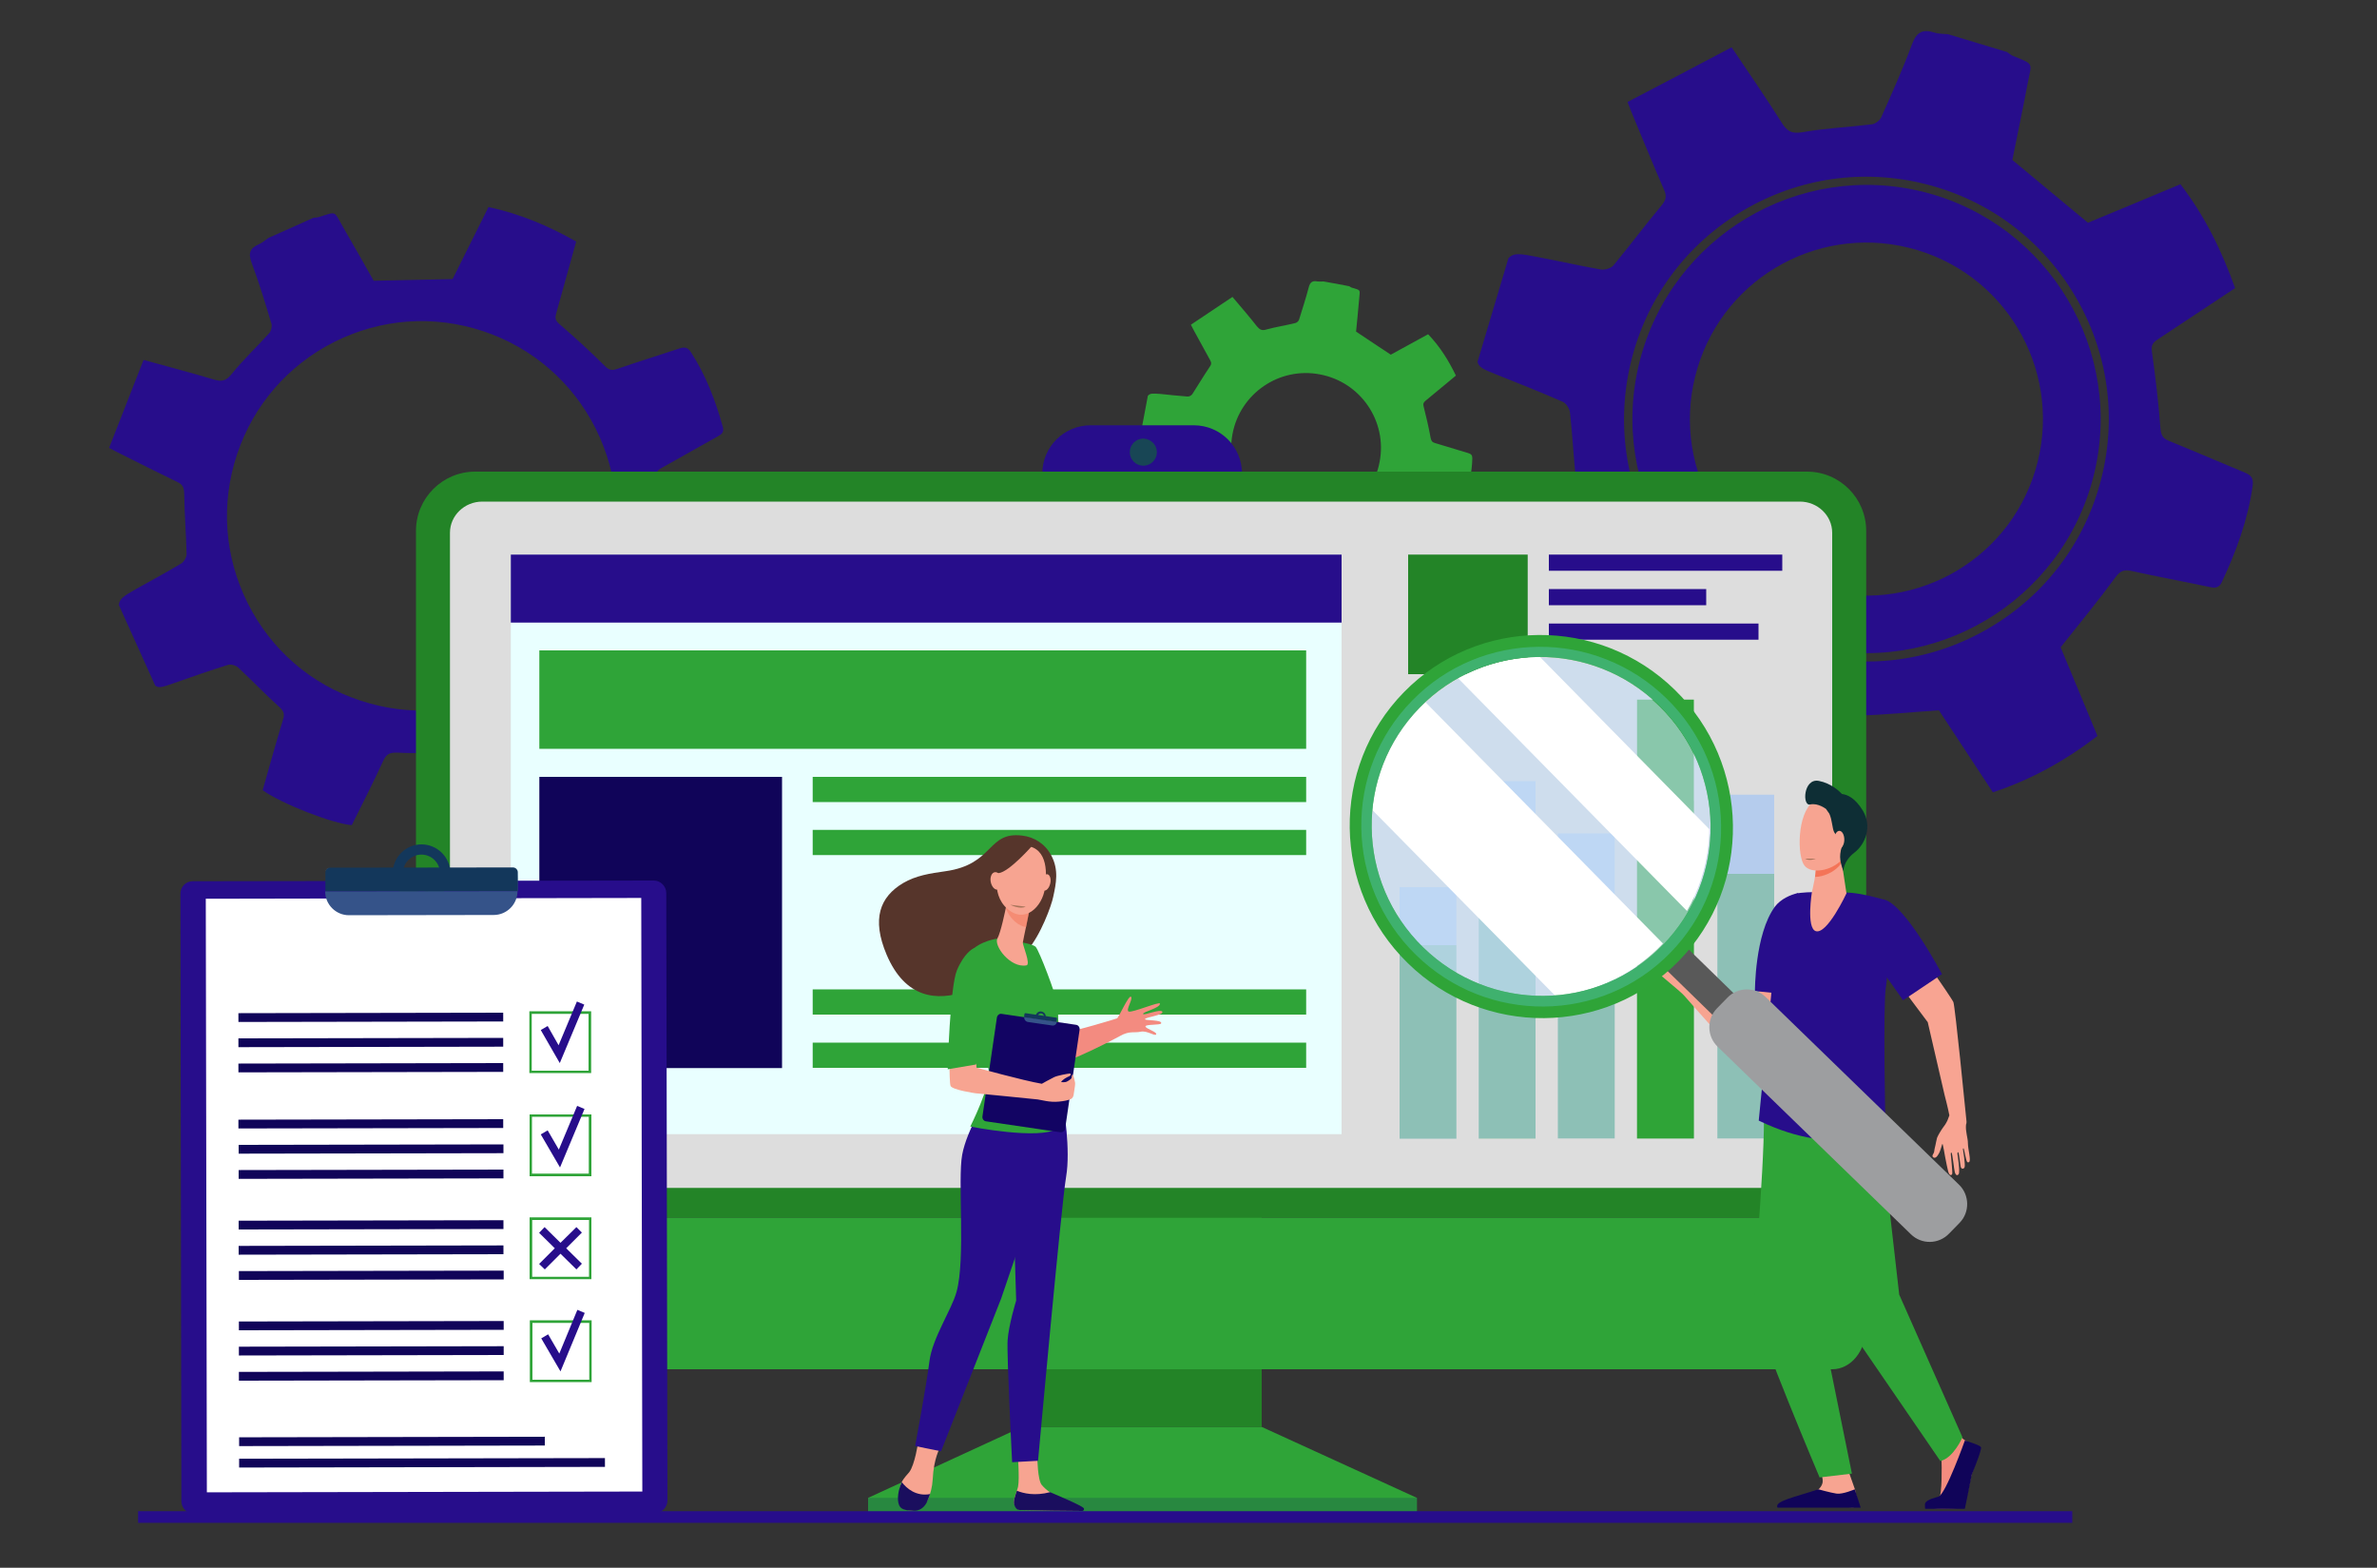 <svg xmlns="http://www.w3.org/2000/svg" xmlns:xlink="http://www.w3.org/1999/xlink" id="Layer_1" x="0px" y="0px" viewBox="0 0 1000 659.5" style="enable-background:new 0 0 1000 659.5;" xml:space="preserve"><rect x="0" y="0" width="1000" height="659.5" fill="#333333" stroke="none"/><style type="text/css">	.st0{fill:#270D8B;}	.st1{fill:#2FA438;}	.st2{fill:#238427;}	.st3{opacity:0.3;fill:#184655;}	.st4{fill:#184655;}	.st5{fill:#DDDDDD;}	.st6{fill:#E9FFFF;}	.st7{opacity:0.6;fill:#9BC1F9;}	.st8{opacity:0.3;fill:#2FA438;}	.st9{fill:#100459;}	.st10{fill:#FFFFFF;}	.st11{fill:#13375B;}	.st12{fill:#355389;}	.st13{fill:#9BC1F9;}	.st14{fill:#F7A491;}	.st15{fill:#F48C7F;}	.st16{fill:#F47458;}	.st17{fill:#0E2E35;}	.st18{fill:#F8A492;}	.st19{fill:#595959;}	.st20{opacity:0.6;fill:#C5DDF9;}	.st21{opacity:0.5;fill:#50BFA5;}	.st22{fill:#9D9EA0;}	.st23{fill:#1A0E5E;}	.st24{fill:#F38B80;}	.st25{fill:#56352B;}	.st26{opacity:0.5;fill:#F47458;}	.st27{fill:#120463;}	.st28{fill:#A8755B;}</style><g>	<g>		<path class="st0" d="M689.8,152c-13.4,52.6,18.6,106.3,71.2,119.7c52.6,13.4,106.3-18.6,119.7-71.2   c13.4-52.6-18.6-106.3-71.2-119.7C756.8,67.5,703.2,99.4,689.8,152z M714.1,154.9L714.1,154.9c11.8-39.3,53.2-61.5,92.5-49.7l0,0   c39.3,11.8,61.5,53.2,49.7,92.5v0c-11.8,39.3-53.2,61.5-92.5,49.7l0,0C724.5,235.6,702.3,194.2,714.1,154.9z"></path>		<path class="st0" d="M621.6,152.2c0.5,2.4,2.6,3.2,7.8,5.3c9.4,3.7,18.8,7.5,28,11.5c1.5,0.6,2.9,2.9,3.1,4.6   c1.1,9.8,1.5,19.7,2.7,29.6c0.4,3,0.1,4.7-2.7,6.4c-10.9,6.9-21.7,14-32.4,21c2.7,11.5,16.1,37.2,23.3,44.4   c11.3-4.8,23-9.5,34.5-14.6c3.6-1.6,5.4-1.3,8.4,1.5c6.9,6.6,14.4,12.6,22,18.4c3.1,2.3,4.7,4.2,3.7,8.4   c-2.6,11-4.5,22.1-6.9,33.1c-0.6,3-0.1,4.8,2.8,5.7c13.7,4.3,27.5,8.5,41.2,12.7c3.4,1,3.9-1.7,4.7-3.7   c4.3-10.1,8.6-20.1,12.5-30.3c1.5-3.8,3.5-5.1,7.6-5.2c11-0.3,22-1.4,33.8-2.2c7,10.6,14.7,22.4,22.7,34.5   c16-5.3,30.3-13.2,44-23.7c-5.4-13-10.8-25.9-15.5-37.3c8.2-10.3,15.9-19.7,23.1-29.5c2.1-2.8,3.7-3.3,6.8-2.6   c10.8,2.4,21.8,4.4,32.6,6.7c2.3,0.5,4.1,0.6,5.3-2c6.1-13,11-26.3,13-40.6c0.4-3.2-0.7-4.4-3.3-5.5c-10.6-4.4-21-8.9-31.6-13.2   c-2.6-1-3.6-2.1-3.9-5.3c-0.8-10.8-2.1-21.7-3.6-32.4c-0.4-2.8,0.5-3.8,2.4-5.1c10.8-7.1,21.5-14.3,32.6-21.6   c-5.6-15.7-12.7-30.3-23-43.7c-13.2,5.5-26.3,11-38.9,16.2c-10.6-8.8-20.8-17.3-31.8-26.4c1.9-9.7,4.3-20.9,6.4-32   c1.7-9.2,3.1-8-6.2-11.8c-0.9-0.4-1.6-1.1-2.4-1.6c-8.3-2.5-16.5-5-24.8-7.5c-1.9-0.2-4-0.1-5.8-0.7c-4.7-1.5-7.4-0.4-9.3,4.6   c-3.9,10.5-8.5,20.8-13.1,31.1c-0.6,1.3-2.6,2.8-4,2.9c-9.7,1.2-19.4,1.6-29,3.3c-4.7,0.8-6.6-0.4-8.9-4.1   c-6.5-10.3-13.5-20.4-21-31.6c-14.8,7.8-29.2,15.4-43.8,23c1.1,2.9,1.8,4.6,2.5,6.3c4.3,10.2,8.4,20.5,12.9,30.7   c1.3,2.9,0.6,4.5-1.4,6.9c-6.8,8.1-13.1,16.6-19.8,24.7c-1,1.3-3.6,2.1-5.3,1.9c-9-1.6-17.8-3.6-26.8-5.3   c-7.2-1.4-9.9-1.9-12.2,0.5L621.6,152.2z M686.4,151.2c6.7-26.4,23.3-48.6,46.7-62.5c23.4-13.9,50.8-17.9,77.2-11.2   c26.4,6.7,48.6,23.3,62.5,46.7c13.9,23.4,17.9,50.8,11.2,77.2c-6.7,26.4-23.3,48.6-46.7,62.5c-23.4,13.9-50.8,17.9-77.2,11.2   c-26.4-6.7-48.6-23.3-62.5-46.7C683.7,205,679.7,177.6,686.4,151.2z"></path>	</g>	<path class="st0" d="M65.3,288.4c1.5,1.2,3.2,0.6,7.5-0.9c7.7-2.7,15.3-5.4,23.1-7.8c1.2-0.4,3.3,0.2,4.3,1.1  c5.8,5.4,11.3,11.2,17.2,16.5c1.8,1.7,2.5,2.8,1.7,5.3c-3,9.9-5.8,19.9-8.6,29.8c7.7,5.6,29.4,14.1,37.5,14.7  c4.4-8.9,9-17.8,13.2-27c1.3-2.8,2.6-3.6,5.9-3.5c7.7,0.4,15.4,0.1,23-0.4c3.1-0.2,5.1,0.1,6.7,3.2c4.2,8,8.9,15.8,13.2,23.7  c1.2,2.1,2.5,3,4.7,2c10.6-4.6,21.2-9.3,31.7-13.9c2.6-1.1,1.5-3.1,0.9-4.8c-2.7-8.4-5.4-16.7-8.3-25c-1.1-3.1-0.6-4.9,1.9-7.2  c6.5-6,12.6-12.4,19.4-19.2c9.8,2.8,20.7,5.8,31.9,9c6.9-11.6,11.5-24,14.2-37.5c-10.1-5-20.2-10.1-29.1-14.5  c-0.5-10.6-0.7-20.3-1.5-30.1c-0.2-2.8,0.5-4,2.8-5.2c7.8-4.3,15.5-8.8,23.3-13.1c1.7-0.9,2.8-1.8,2.2-4  c-3.1-11.1-7.1-21.7-13.4-31.4c-1.4-2.2-2.8-2.3-4.9-1.6c-8.7,2.9-17.5,5.6-26.2,8.6c-2.1,0.7-3.3,0.6-5.1-1.2  c-6.2-6.2-12.7-12.1-19.3-17.8c-1.7-1.5-1.7-2.6-1.2-4.4c2.8-10,5.6-20,8.4-30.2c-11.7-6.6-23.7-11.7-36.9-14.5  c-5.1,10.3-10.2,20.5-15.1,30.3c-11,0.2-21.7,0.5-33.2,0.7c-3.9-6.9-8.4-14.9-13-22.8c-3.8-6.5-2.3-6.5-10-4  c-0.7,0.2-1.5,0.2-2.3,0.3c-6.3,2.8-12.6,5.7-19,8.5c-1.3,0.9-2.5,2-3.9,2.6c-3.7,1.6-4.7,3.6-3.2,7.7c3.2,8.5,5.8,17.1,8.4,25.8  c0.3,1.1-0.1,3-0.9,3.9c-5.2,5.8-11,11.2-15.9,17.3c-2.4,3-4.3,3.2-7.6,2.2c-9.4-2.8-18.9-5.3-29.4-8.2c-4.9,12.5-9.7,24.7-14.5,37  c2.2,1.2,3.5,1.9,4.8,2.5c8,4,15.9,8,24,11.9c2.3,1.1,2.7,2.4,2.8,4.9c0.1,8.5,0.8,16.9,1,25.4c0,1.3-1.1,3.2-2.2,3.9  c-6.3,3.8-12.7,7.2-19.1,10.8c-5.1,2.9-7,4.1-7.2,6.7L65.3,288.4z M104.2,253.7c-9.8-19.6-11.4-41.7-4.5-62.5  c6.9-20.8,21.5-37.6,41-47.4c19.6-9.8,41.7-11.4,62.5-4.5c20.8,6.9,37.6,21.5,47.4,41c9.8,19.6,11.4,41.7,4.5,62.5  c-6.9,20.8-21.5,37.6-41,47.4c-19.6,9.8-41.7,11.4-62.5,4.5C130.8,287.9,114,273.3,104.2,253.7z"></path>	<path class="st1" d="M482.9,166.5l-3.6,19.1c0.3,1,1.2,1.2,3.5,1.9c4.1,1.1,8.3,2.3,12.4,3.6c0.6,0.2,1.4,1.1,1.5,1.8  c0.9,4.1,1.5,8.3,2.5,12.3c0.3,1.3,0.2,2-0.8,2.8c-4.3,3.4-8.5,6.9-12.7,10.3c1.6,4.7,8.5,15,11.8,17.7c4.6-2.5,9.3-5,13.9-7.7  c1.4-0.8,2.2-0.8,3.6,0.3c3.2,2.5,6.6,4.7,10.1,6.8c1.4,0.9,2.2,1.6,1.9,3.4c-0.6,4.7-0.9,9.5-1.4,14.3c-0.1,1.3,0.2,2,1.5,2.3  c6,1.2,12,2.3,18,3.5c1.5,0.3,1.6-0.9,1.8-1.8c1.3-4.4,2.7-8.9,3.9-13.4c0.4-1.7,1.2-2.3,3-2.5c4.6-0.6,9.2-1.6,14.2-2.5  c3.4,4.2,7.2,8.8,11.1,13.5c6.5-2.9,12.2-6.9,17.5-12c-2.9-5.2-5.7-10.4-8.2-15.1c3-4.7,5.8-9,8.4-13.5c0.8-1.3,1.4-1.6,2.8-1.4  c4.7,0.5,9.4,0.9,14.1,1.4c1,0.1,1.7,0.1,2.1-1.1c2-5.7,3.5-11.6,3.6-17.7c0-1.4-0.5-1.8-1.7-2.2c-4.7-1.4-9.3-2.8-13.9-4.2  c-1.1-0.3-1.6-0.7-1.9-2c-0.8-4.5-1.9-9.1-3-13.5c-0.3-1.1,0-1.6,0.8-2.3c4.2-3.5,8.4-7,12.8-10.6c-3.1-6.4-6.7-12.2-11.7-17.4  c-5.3,2.9-10.6,5.8-15.7,8.6c-4.9-3.2-9.6-6.4-14.6-9.7c0.4-4.2,0.9-9,1.3-13.8c0.3-4,0.9-3.5-3.1-4.7c-0.4-0.1-0.7-0.4-1.1-0.6  c-3.6-0.7-7.2-1.4-10.8-2c-0.8,0-1.7,0.1-2.5,0c-2.1-0.4-3.1,0.2-3.7,2.4c-1.2,4.6-2.7,9.2-4.1,13.7c-0.2,0.6-1,1.3-1.6,1.4  c-4,1-8.1,1.6-12.1,2.7c-1.9,0.6-2.8,0.1-4-1.3c-3.2-4.1-6.6-8-10.3-12.4c-5.9,3.9-11.6,7.8-17.5,11.7c0.6,1.2,1,1.9,1.3,2.5  c2.3,4.1,4.5,8.3,6.8,12.4c0.7,1.2,0.5,1.9-0.3,3c-2.5,3.7-4.8,7.6-7.2,11.3c-0.4,0.6-1.4,1.1-2.1,1c-3.9-0.3-7.7-0.7-11.5-1.1  C484.9,165.5,483.8,165.4,482.9,166.5z M518.5,182.6c3.2-17.1,19.7-28.4,36.8-25.1l0,0c17.1,3.2,28.4,19.7,25.1,36.8v0  c-3.2,17.1-19.7,28.4-36.8,25.1l0,0C526.5,216.2,515.3,199.7,518.5,182.6L518.5,182.6z"></path>	<path class="st0" d="M502.2,178.9h-43.4c-11.2,0-20.3,9.1-20.3,20.3v2.2c0,11.2,9.1,20.3,20.3,20.3h43.4c11.2,0,20.3-9.1,20.3-20.3  v-2.2C522.5,187.9,513.4,178.9,502.2,178.9z"></path>	<polygon class="st1" points="430.1,600.2 365.2,630.1 365.2,636.7 596.1,636.7 596.1,630.1 530.7,600.2  "></polygon>	<rect x="430.1" y="472.1" class="st2" width="100.7" height="128.1"></rect>	<path class="st2" d="M785.1,512.3v-289c0-13.7-11.1-24.9-24.9-24.9H199.9c-13.7,0-24.9,11.1-24.9,24.9v289H785.1z"></path>	<rect x="365.2" y="630.1" class="st3" width="230.9" height="6.6"></rect>	<rect x="430.1" y="585.2" class="st2" width="100.6" height="15"></rect>	<path class="st1" d="M175.1,512.3v46.3c0,9.6,6.4,17.4,14.2,17.4h581.5c7.9,0,14.2-7.8,14.2-17.4v-46.3H175.1z"></path>	<path class="st4" d="M486.7,190.2c0,3.1-2.5,5.7-5.7,5.7c-3.1,0-5.7-2.5-5.7-5.7c0-3.1,2.5-5.7,5.7-5.7  C484.2,184.6,486.7,187.1,486.7,190.2z"></path>	<path class="st5" d="M770.8,499.8V224.1c0-7.2-6.1-13.1-13.6-13.1H202.9c-7.5,0-13.6,5.9-13.6,13.1v275.6H770.8z"></path>	<rect x="214.9" y="233.3" class="st6" width="349.5" height="243.8"></rect>	<rect x="214.9" y="233.3" class="st0" width="349.5" height="28.6"></rect>	<rect x="688.7" y="294.3" class="st1" width="23.9" height="184.6"></rect>	<rect x="655.4" y="350.6" class="st7" width="23.9" height="128.3"></rect>	<rect x="722.5" y="334.3" class="st7" width="23.9" height="144.6"></rect>	<rect x="622.1" y="328.6" class="st7" width="23.9" height="150.3"></rect>	<rect x="588.8" y="373.2" class="st7" width="23.9" height="105.8"></rect>	<g>		<rect x="688.7" y="336.9" class="st8" width="23.9" height="142.1"></rect>		<rect x="655.4" y="380.2" class="st8" width="23.9" height="98.7"></rect>		<rect x="722.5" y="367.6" class="st8" width="23.9" height="111.3"></rect>		<rect x="622.1" y="363.3" class="st8" width="23.9" height="115.7"></rect>		<rect x="588.8" y="397.6" class="st8" width="23.9" height="81.4"></rect>	</g>	<rect x="226.9" y="273.6" class="st1" width="322.6" height="41.4"></rect>	<rect x="341.9" y="326.8" class="st1" width="207.6" height="10.6"></rect>	<rect x="226.9" y="326.8" class="st9" width="102.1" height="122.5"></rect>	<rect x="341.9" y="349.1" class="st1" width="207.6" height="10.6"></rect>	<rect x="341.9" y="416.2" class="st1" width="207.6" height="10.6"></rect>	<rect x="341.9" y="438.6" class="st1" width="207.6" height="10.6"></rect>	<path class="st0" d="M81.1,370.7l193.9-0.3c2.9,0,5.3,2.4,5.3,5.3l0.5,255.5c0,2.9-2.4,5.3-5.3,5.3l-193.9,0.3  c-2.9,0-5.3-2.4-5.3-5.3L75.9,376C75.9,373,78.2,370.7,81.1,370.7z"></path>			<rect x="86.8" y="377.9" transform="matrix(1 -1.801077e-03 1.801077e-03 1 -0.905 0.322)" class="st10" width="183.2" height="249.7"></rect>	<path class="st11" d="M217.8,366.9c0-1.1-0.9-2-2-2l-76.9,0.1c-1.1,0-2,0.9-2,2l0,8l81-0.1L217.8,366.9z"></path>	<path class="st11" d="M177.3,355.2c-6.7,0-12.1,5.5-12.1,12.2c0,6.7,5.5,12.1,12.2,12.1c6.7,0,12.1-5.5,12.1-12.2  C189.4,360.6,184,355.2,177.3,355.2z M177.3,375.1c-4.3,0-7.8-3.5-7.8-7.8c0-4.3,3.5-7.8,7.8-7.8c4.3,0,7.8,3.5,7.8,7.8  C185.1,371.6,181.6,375.1,177.3,375.1z"></path>	<g>		<path class="st12" d="M216.6,365c0.7,0.3,1.2,1,1.2,1.9l0,8l-81,0.1c0,5.5,4.5,10,10,10l60.9-0.1c5.5,0,10-4.5,10-10l0-8   C217.8,366.1,217.3,365.3,216.6,365z"></path>		<path class="st13" d="M138.9,365L138.9,365c-0.7,0-1.3,0.4-1.7,0.9C137.5,365.4,138.2,365,138.9,365z"></path>		<path class="st13" d="M136.9,366.4c0-0.1,0.1-0.2,0.2-0.4C137,366.2,137,366.3,136.9,366.4z"></path>	</g>	<g>		<path class="st1" d="M248.7,451.4l-26,0l0-26l26,0L248.7,451.4z M223.7,450.4l23.9,0l0-23.9l-23.9,0L223.7,450.4z"></path>	</g>	<g>		<path class="st1" d="M248.8,494.8l-26,0l0-26l26,0L248.8,494.8z M223.8,493.7l23.9,0l0-23.9l-23.9,0L223.8,493.7z"></path>	</g>	<g>		<path class="st1" d="M248.8,538.1l-26,0l0-26l26,0L248.8,538.1z M223.9,537.1l23.9,0l0-23.9l-23.9,0L223.9,537.1z"></path>	</g>	<g>		<path class="st1" d="M248.9,581.4l-26,0l0-26l26,0L248.9,581.4z M224,580.4l23.9,0l0-23.9l-23.9,0L224,580.4z"></path>	</g>			<rect x="100.3" y="426.1" transform="matrix(1 -1.802517e-03 1.802517e-03 1 -0.771 0.282)" class="st9" width="111.4" height="3.7"></rect>			<rect x="100.3" y="436.7" transform="matrix(1 -1.802517e-03 1.802517e-03 1 -0.79 0.282)" class="st9" width="111.4" height="3.7"></rect>			<rect x="100.3" y="447.3" transform="matrix(1 -1.802517e-03 1.802517e-03 1 -0.809 0.282)" class="st9" width="111.4" height="3.7"></rect>			<rect x="100.3" y="470.9" transform="matrix(1 -1.799404e-03 1.799404e-03 1 -0.851 0.282)" class="st9" width="111.4" height="3.7"></rect>			<rect x="100.4" y="481.5" transform="matrix(1 -1.799715e-03 1.799715e-03 1 -0.87 0.282)" class="st9" width="111.4" height="3.7"></rect>			<rect x="100.4" y="492.1" transform="matrix(1 -1.799404e-03 1.799404e-03 1 -0.889 0.282)" class="st9" width="111.4" height="3.7"></rect>			<rect x="100.4" y="513.4" transform="matrix(1 -1.799404e-03 1.799404e-03 1 -0.927 0.282)" class="st9" width="111.4" height="3.7"></rect>			<rect x="100.4" y="524" transform="matrix(1 -1.799404e-03 1.799404e-03 1 -0.946 0.282)" class="st9" width="111.4" height="3.7"></rect>			<rect x="100.5" y="534.6" transform="matrix(1 -1.799401e-03 1.799401e-03 1 -0.965 0.282)" class="st9" width="111.4" height="3.7"></rect>			<rect x="100.5" y="555.8" transform="matrix(1 -1.799716e-03 1.799716e-03 1 -1.003 0.282)" class="st9" width="111.4" height="3.7"></rect>			<rect x="100.5" y="566.4" transform="matrix(1 -1.799404e-03 1.799404e-03 1 -1.022 0.282)" class="st9" width="111.4" height="3.7"></rect>			<rect x="100.5" y="577" transform="matrix(1 -1.799715e-03 1.799715e-03 1 -1.042 0.282)" class="st9" width="111.4" height="3.7"></rect>			<rect x="100.6" y="604.5" transform="matrix(1 -1.802306e-03 1.802306e-03 1 -1.093 0.298)" class="st9" width="128.6" height="3.7"></rect>			<rect x="100.6" y="613.5" transform="matrix(1 -1.802457e-03 1.802457e-03 1 -1.109 0.321)" class="st9" width="153.9" height="3.7"></rect>	<g>		<polygon class="st0" points="235.5,447.2 227.5,433.3 230.4,431.6 235,439.7 242.7,421.3 245.8,422.6   "></polygon>	</g>	<g>		<polygon class="st0" points="235.6,491.1 227.5,477.2 230.4,475.5 235.1,483.6 242.8,465.2 245.9,466.5   "></polygon>	</g>	<g>		<polygon class="st0" points="235.8,576.9 227.7,563 230.6,561.3 235.3,569.4 242.9,551 246,552.3   "></polygon>	</g>	<polygon class="st0" points="244.8,518.5 242.5,516.2 235.8,522.8 229.1,516.2 226.8,518.6 233.4,525.1 226.8,531.7 229.2,534   235.8,527.4 242.5,534 244.8,531.6 238.2,525.1  "></polygon>	<rect x="592.4" y="233.3" class="st2" width="50.3" height="50.3"></rect>	<rect x="651.6" y="233.3" class="st0" width="98.2" height="6.8"></rect>	<rect x="651.6" y="247.8" class="st0" width="66.2" height="6.8"></rect>	<rect x="651.6" y="262.3" class="st0" width="88.2" height="6.8"></rect>	<rect x="58.1" y="635.7" class="st0" width="813.7" height="4.9"></rect>	<g>		<g>			<path class="st14" d="M762.3,397.5c-2.1-1.7-18,5.3-17.8,7.7c0.2,2.4-11.1,26-11.1,26l-19.5-15.6l0,0c-0.2-0.6-2-6.6-2.1-7.7    c-0.1-1.1-3.4-3.1-4.9-2.8c-1.5,0.3,1.3,2.2,1.5,2.6c0.5,1-1.5,1.3-1.5,1.3s-5.6-1.8-5.7-3.6c-0.1-1.8-3.9,3.2-3.5,3.9    c0.4,0.7,9.6,8,10.9,9.6c0,0,25.3,28.9,27.1,29.6c1.6,0.7,7.2-9.3,12.5-15.9C753.5,426.1,768.7,402.8,762.3,397.5z"></path>			<path class="st15" d="M813.3,609.9c0,0,3.5,3.4,3.5,4.6c0.1,1.2,0.3,14.6-1.1,15.8c-1.4,1.2-5.6,2.1-4.2,3.5    c1,1.1,8.8,0.8,13.9,0.5c1.5-0.1,3.4-12.1,4-13.9c0.9-2.6,3-8.3,2.2-10.1c-0.4-0.9-2.2-2.7-4.8-4.3c-2.7-1.8-5.3-5.7-5.3-5.7    L813.3,609.9z"></path>			<path class="st14" d="M777.3,617.8c0,0,3.1,8.8,3.1,8.8c0.2,1.4,1.1,4.8,1.1,6.1c0,4.7-21.4-4-16.6-6.1c0.4-0.2,1.8-1.7,1.9-3.3    c0.2-2.5-1.8-5.6-1.8-5.6L777.3,617.8z"></path>			<g>				<path class="st1" d="M743.7,454.4c0,0-1.6,15.7-1.6,16c0,25.4-5,75.2-4.1,79.9c2.3,11.7,27.5,71.2,27.5,71.2l13.6-1.6     l-14.6-71.9l3.4-28l9.2-56.7L743.7,454.4z"></path>				<path class="st1" d="M789.4,468.3l2.6,14.9l7,61.4l26.6,60c0,0-3.7,8.7-9.3,10L774,552.9l-26.3-78.8l0.9-17.5L789.4,468.3z"></path>			</g>			<path class="st0" d="M738.3,416.9l18.9,1.9c0,0,0.9-15.5,0.9-22.9c0-9-0.8-20.5-1.8-20.2c-3,0.7-7.1,2.4-9.6,5.7    C738.2,393,738.3,416.9,738.3,416.9z"></path>			<path class="st0" d="M747.6,394.4c-0.4,2.7-7.7,77-7.7,77c34.4,16.6,53.3,3,53.3,3s-1.1-52.1,0.2-59.2c0.9-4.7,2-35.9-1-36.8    c-3.9-1.1-8.4-2.3-13.3-2.8c-4.2-0.4-20.3-0.7-23.2,0.3C756,375.8,749.2,382.9,747.6,394.4z"></path>			<path class="st9" d="M826.6,606c0,0-8,22.5-11.1,23.6c-0.8,0.3-4.8,1-5.6,2.8c-0.2,0.5,0,2.3,0,2.3h16.7c0,0,2.1-9.9,2.9-14.3    c0,0,4.4-10.7,3.9-11.6C833,607.8,826.6,606,826.6,606z"></path>			<path class="st9" d="M782.8,634.2l-2.5-7.7c0,0-5.1,2.2-7.7,1.8c-2.6-0.4-7.6-1.8-7.6-1.8c-10.3,3.4-18.7,5-17.2,7.7l0,0H782.8z"></path>			<g>				<path class="st14" d="M735.7,448.6c-0.1,0-0.4-0.3-0.5-0.4c0.6-7.3,0.5-14.3-1.8-16.7c0.1-0.1,0.6-1.2,1.1-2.3     c2.6,2,3.9,7.5,3.4,16.3c0,0.6-0.2,1.1-0.3,1.8C736.7,448.2,736,448.7,735.7,448.6z"></path>			</g>			<path class="st14" d="M774.6,361.2l2.2,14.6c0,0-8.1,17.4-12.9,15.9c-4.1-1.3-1.6-16.7-1.6-16.7s2.2-8.3,1.5-12.4    C763.2,358.5,774.6,361.2,774.6,361.2z"></path>			<path class="st16" d="M763.9,362.6c-0.7-4.1,10.7-1.4,10.7-1.4l0.2,1.2c-0.3,0.8-0.7,1.5-1.2,2c-2.5,2.7-6.5,4.4-10,4.5    C763.9,366.7,764.1,364.3,763.9,362.6z"></path>			<g>				<path class="st14" d="M776.5,340.5c0.3-0.1,2.6,16.6-1.7,21.2c-4.3,4.6-12.6,6.1-15.6,2.5c-3.3-4-3.1-22,3.5-26.8     C769.3,332.7,776.5,340.5,776.5,340.5z"></path>				<path class="st17" d="M765.2,328.5c5.1,1,8.5,4.2,9.7,5.5c2.3,0.3,5.5,1.6,8.8,7c4,6.7,1.1,14.1-3.6,17.7     c-4.7,3.6-4.6,7.8-4.6,7.8l-0.7-2.2c-0.5-1.6-0.8-3.4-0.6-5.1c0.1-1,0.3-2.2,0.8-3.1c1.1-2.4-2.4-4-3.4-6.1     c-0.8-1.6-0.8-5.1-2-7.7l-1.4-2c0,0-3.3-2.6-6.6-1.9C758.1,339.4,758.6,327.2,765.2,328.5z"></path>				<path class="st14" d="M771.6,353.2c0,2,0.9,3.7,2.1,3.7c1.2,0,2.2-1.6,2.2-3.7c0-2-0.9-3.7-2.1-3.7     C772.7,349.5,771.7,351.1,771.6,353.2z"></path>			</g>			<path class="st18" d="M827.3,472.2c0-0.2,0-0.3,0-0.5c-0.5-5.1-4.8-48.3-5.5-50.1c-0.6-1.7-19.8-29-19.8-29l-9.4,12.8l18.4,24.6    c0.4,1.6,7.1,30.7,7.1,30.7s1.4,5.3,2,8.5c-0.3,0.8-0.6,1.5-0.8,2.1c-0.6,1.3-1.3,2.3-2,3.2c-0.8,1.1-2.2,3.5-2.4,4.2    c-0.2,0.7-0.5,2.3-0.7,3.2c-0.2,0.9-0.5,2-0.5,2.5c0,0.3-0.3,0.9-0.6,1.4c-0.4,0.7,0.3,1.4,1,1.2c0.7-0.2,1.2-1.1,1.5-1.6    c0.9-1.5,1.4-4.3,1.6-4.2c0.2,0.1,1,4.9,1.1,5.4c0.1,0.5,1.1,6,1.6,7c0.5,1,1.2,0.8,1.4,0.2c0.2-0.5-0.6-8.2-0.6-8.2    s-0.1-1,0.3-0.7c0.4,0.3,1.1,7.3,1.4,8.3c0.3,1,1,1.6,1.6,0.7c0.7-1-0.5-8.4-0.5-8.4s-0.1-0.9,0.3-0.8s0.9,6,1.2,6.5    c0.3,0.5,1.1,0.7,1.5-0.2c0.4-1-0.7-7.6-0.7-7.6s0.1-0.5,0.3-0.3c0.2,0.2,1,5.2,1.5,5.7c0.4,0.4,0.8,0,0.8,0    c0.9-0.6-0.5-5.4-0.5-7.8c0-2.4-1.1-5-0.8-7.9C827.2,472.9,827.3,472.4,827.3,472.2z"></path>			<path class="st0" d="M817,409.8l-16.4,11c0,0-9.2-13.7-14.2-18.6c-6.2-6.1,2.3-24.9,6.3-23.8C801.7,380.8,817,409.8,817,409.8z"></path>		</g>		<g>			<path class="st19" d="M700.1,398.2c1.5-1.6,2.9-3.2,4.2-4.8l28.2,27.5c1.7,1.7,1.1,5.1-1.3,7.6c-2.5,2.5-5.9,3.2-7.6,1.5    l-28.2-27.5C697,401.2,698.6,399.7,700.1,398.2z"></path>							<ellipse transform="matrix(0.699 -0.715 0.715 0.699 -53.413 568.51)" class="st20" cx="648.4" cy="347.7" rx="71.1" ry="71.5"></ellipse>			<path class="st10" d="M699.6,396.9c-11.7,12.4-27.7,20.5-45.2,22.1l-77.1-78.3c0-0.1,0-0.3,0-0.4c1.9-17.9,10.2-33.5,22.4-44.9    L699.6,396.9z"></path>			<path class="st10" d="M647.8,276.3l71.3,72.5c0,2.2-0.2,4.4-0.4,6.6c-1.1,10.1-4.2,19.5-9,27.8l-96.3-97.9    C623.7,279.6,635.4,276.4,647.8,276.3z"></path>			<path class="st1" d="M592.3,405.2c31.9,31.2,83,30.7,114-1c31-31.7,30.2-82.8-1.7-114c-31.9-31.2-83-30.7-114,1    C559.6,322.9,560.3,374,592.3,405.2z M598.7,398.5c-28.3-27.6-28.9-72.7-1.5-100.8c27.4-28.1,72.6-28.5,100.8-0.9    c28.3,27.6,28.9,72.7,1.5,100.8C672.1,425.7,627,426.1,598.7,398.5z"></path>			<path class="st21" d="M595.7,401.7c30,29.3,77.9,28.9,107-0.9c29.1-29.8,28.4-77.7-1.6-107c-30-29.3-77.9-28.9-107,0.9    C564.9,324.4,565.7,372.4,595.7,401.7z M598.7,398.5c-28.3-27.6-28.9-72.7-1.5-100.8c27.4-28.1,72.6-28.5,100.8-0.9    c28.3,27.6,28.9,72.7,1.5,100.8C672.1,425.7,627,426.1,598.7,398.5z"></path>			<path class="st22" d="M820,518.9l4.4-4.5c4.4-4.5,4.2-11.8-0.3-16.1l-81.3-78.9c-4.5-4.4-11.8-4.2-16.1,0.3l-4.4,4.5    c-4.4,4.5-4.2,11.8,0.3,16.1l81.3,78.9C808.4,523.6,815.6,523.5,820,518.9z"></path>		</g>	</g>	<g>		<path class="st14" d="M386.3,606.5c0,0-1.4,9.7-3.8,12.8c-0.8,1-2.3,2.4-3.2,4.3c-1.5,3-0.7,7.3,0.4,9.8c0.6,1.2,0,1.2,1.3,1.6   c3.8,1.2,7.9-0.8,9.5-4.5c0.9-2.1,1.7-4.8,1.9-8.3c0.4-8.8,3.1-13.3,3.1-13.3L386.3,606.5z"></path>		<path class="st14" d="M428.1,610.9c0,0,0.9,10.9,0.2,14.5c-0.4,1.9-2.4,5.8-1.5,7.6c1,1.8,2,2.2,2,2.2l24.7,0.4   c1.3,0,0.5-0.8-0.6-1.6c-1.8-1.3-3.2-2.2-8.9-4.9c-0.4-0.2-1.7-1-2.2-1.3c-1.2-0.8-2.5-1.9-3.5-3.1c-1.8-2-1.9-11.6-1.9-11.6   L428.1,610.9z"></path>		<path class="st0" d="M447.4,465.7c0,0,3.1,17.7,1.1,29.4c-2,11.6-11.8,119.4-11.8,119.4l-10.9,0.6c0,0-2.3-45-1.9-51.3   c0.4-6.3,3.6-16.7,3.6-16.7l-1.1-36.3l13.7-47.7L447.4,465.7z"></path>		<path class="st0" d="M415.4,462c0,0-8.6,13-10.6,23.7c-2,10.7,1.5,43.7-2.4,57.8c-2.1,7.6-10.2,19.4-11.4,29.2   c-1.2,9.8-6,35.6-6,35.6l10.9,2.2l25.3-64.3l19.8-58.2l5.1-30L415.4,462z"></path>		<path class="st23" d="M391.3,628.5c-5.9,1.1-9.9-2.4-11.9-5c-1.5,3-2.2,7.4-1.1,9.8c1,2.1,3.8,2.1,6.1,2.2   c2.4,0.1,4.2-1.2,5.4-3.3C390.2,631.2,390.8,630,391.3,628.5z"></path>		<path class="st23" d="M441.8,627.7c-6.5,1.7-11.3,0.5-14-0.6c-0.7,2-1.6,4.5-1.1,5.9c0.6,1.8,1.5,2.2,2.2,2.2   c6,0.2,21.8,0.4,26.4,0.4c0.6,0,1-0.7,0.6-1.2C454.6,633,442.3,628,441.8,627.7z"></path>		<path class="st24" d="M486.4,435.1c0.5-1-4.3-2.3-4.5-3.3c-0.2-1,6.3-0.5,6.6-1.3c0.6-1.6-7-1.1-6.8-1.8c0.2-0.8,8-1.7,7.3-3.1   c-0.7-1.4-8,1.8-8.1,0.9c-0.1-0.9,7.1-2.4,7.1-4.3c0-1.1-11.9,4-13.2,3.3c-1.3-0.7,2-5.3,1-6.2c-1-0.8-5.2,8.9-5.9,9.1   c-0.8,0.3-17.2,5.3-22.8,6.1c-0.5-1.9-4.7-12.3-5.1-14.1c-3.3,1.9-7.5-0.4-10.8,1.3c1.7,6,5.5,25.6,7,26.5   c4.6,2.7,28.9-10.2,33-12.4c4-2.3,6.1-1.2,8.7-1.8C482.6,433.4,486,436.1,486.4,435.1z"></path>		<path class="st25" d="M443.1,377.2c1.2-5.6,2.4-11.2-0.8-17.3c-2.6-4.9-7.1-7.8-12.3-8.4c-14.8-1.8-11.6,12.1-32.3,15   c-6.4,0.9-12.4,1.8-17.8,5c-9.7,5.8-13.3,15-6.9,30.1c15.7,36.9,53.4,4.8,59.1-1.7C437.8,393.5,442.4,380.8,443.1,377.2z"></path>		<path class="st1" d="M419.9,394.8c0,0-7.5,0.8-11.9,5.7c-4.5,4.9,7.2,43.9,8,50.1c0.8,6.2-7.8,23.3-7.8,23.3s29.2,5.8,36.8,0.8   c0,0,0.7-47.8-0.1-52.2c-0.8-4.4-7.6-22.4-9.2-24.2C434,396.5,419.9,394.8,419.9,394.8z"></path>		<path class="st14" d="M423.6,379.7c0,0-0.1,0.3-0.2,0.9c-0.5,2.7-2.4,11.7-3.8,14.2c-1.6,3,5.4,12.5,12.2,11.3   c2-0.3-1.7-8.8-1.5-9.6c0.3-1.7,0.8-4,1.3-6.4c0.3-1.3,0.5-2.7,0.8-4c0.7-3.6,1.3-6.6,1.3-6.6L423.6,379.7z"></path>		<path class="st26" d="M423.5,380.6c0.1-0.6,0.2-0.9,0.2-0.9l10.1-0.3c0,0-0.6,3-1.3,6.6c-0.3,1.3-0.5,2.6-0.8,4   c-1.6-0.2-3.2-1-4.8-2.4c-1.8-1.6-2.9-3.4-3.7-5.4C423.3,381.6,423.4,381,423.5,380.6z"></path>		<path class="st14" d="M429.7,355.7c0,0-4.1,0.6-7.1,4.4c-3,3.9-6.2,15.8,1.2,22.2c7.4,6.5,14.7-0.9,15.8-8.6   S440.5,355.4,429.7,355.7z"></path>		<path class="st14" d="M441.8,371.8c-0.5,1.9-1.7,3.1-2.7,2.8s-1.5-2.1-1-4c0.5-1.9,1.7-3.1,2.7-2.8   C441.8,368.2,442.3,370,441.8,371.8z"></path>		<path class="st25" d="M434.3,355.7c0,0-9.7,11.1-14.2,11.6c-4.5,0.5-5.1,6.5-5.1,6.5s1.6-13.9,6.1-16.5   C425.5,354.7,434.3,355.7,434.3,355.7z"></path>		<path class="st14" d="M421.5,370.1c0.4,2-0.4,3.9-1.7,4.1c-1.3,0.3-2.6-1.2-3-3.2c-0.4-2,0.4-3.9,1.7-4.1   C419.8,366.7,421.2,368.1,421.5,370.1z"></path>		<path class="st27" d="M421.4,426.5l31.3,4.6c0.9,0.1,1.6,1,1.5,2l-6.1,41.7c-0.1,0.9-1,1.6-2,1.5l-31.3-4.6c-0.9-0.1-1.6-1-1.5-2   l6.1-41.7C419.6,427,420.5,426.3,421.4,426.5z"></path>		<path class="st11" d="M444.7,428.5c0-0.2-0.1-0.4-0.3-0.4l-13-1.9c-0.2,0-0.4,0.1-0.4,0.3l-0.2,1.4l13.7,2L444.7,428.5z"></path>		<path class="st11" d="M438.1,425.5c-1.1-0.2-2.2,0.6-2.4,1.8c-0.2,1.1,0.6,2.2,1.8,2.4c1.1,0.2,2.2-0.6,2.4-1.8   C440.1,426.7,439.3,425.7,438.1,425.5z M437.7,428.9c-0.7-0.1-1.2-0.8-1.1-1.5c0.1-0.7,0.8-1.2,1.5-1.1c0.7,0.1,1.2,0.8,1.1,1.5   C439.1,428.5,438.4,429,437.7,428.9z"></path>		<path class="st12" d="M444.6,428.2c0.1,0.1,0.2,0.2,0.2,0.3l-0.2,1.4l-13.7-2c-0.1,0.9,0.5,1.8,1.5,2l10.3,1.5   c0.9,0.1,1.8-0.5,1.9-1.5l0.2-1.4C444.7,428.4,444.7,428.2,444.6,428.2z"></path>		<path class="st14" d="M399.5,437.2l11.3,1.2c0,0-0.2,9.6,0,10.7c0,0,19.4,5.4,27.5,6.8c0,0,3.7-2.1,5.2-2.8   c1.5-0.7,5.5-1.4,6.4-1.5c0.9-0.1,0.6,0.9-0.2,1.2c-0.8,0.3-2.7,1.3-3.3,2.4c0,0,1.6,0.2,2.4-0.2c0.8-0.4,2-1.2,2-1.6   c0-0.4,0.2-1.4,0.5-1.4c0.1,0,0.2,0.3,0.3,0.7c0.1,0.3,0.2,0.7,0.3,1c0.1,0.6,0.3,1.5,0.4,1.8c0.1,0.9-0.4,3.3-0.5,4.2   c-0.1,1.6-0.6,2.3-1.4,2.7c-1.3,0.5-2.8,0.8-4.9,1c-3.9,0.4-7.4-0.7-8.9-0.9c-1.5-0.2-26.2-2.6-26.2-2.6s-9.8-1.4-10.5-3.1   C399.2,455.1,399.5,437.2,399.5,437.2z"></path>		<path class="st1" d="M409.3,399.1c0,0-3.6,1.7-6.7,9c-3,7-3.9,41.7-3.9,41.7l11.9-2l6-16.2c4.3-9.7,3.2-21-3.1-29.5   C411.8,399.8,410.3,398.4,409.3,399.1z"></path>		<path class="st28" d="M425,380.6c0,0,4.1,2.1,6.5,0.8"></path>	</g>	<path class="st28" d="M763.9,361.2c0,0-2.6,1.2-4.5,0"></path></g></svg>